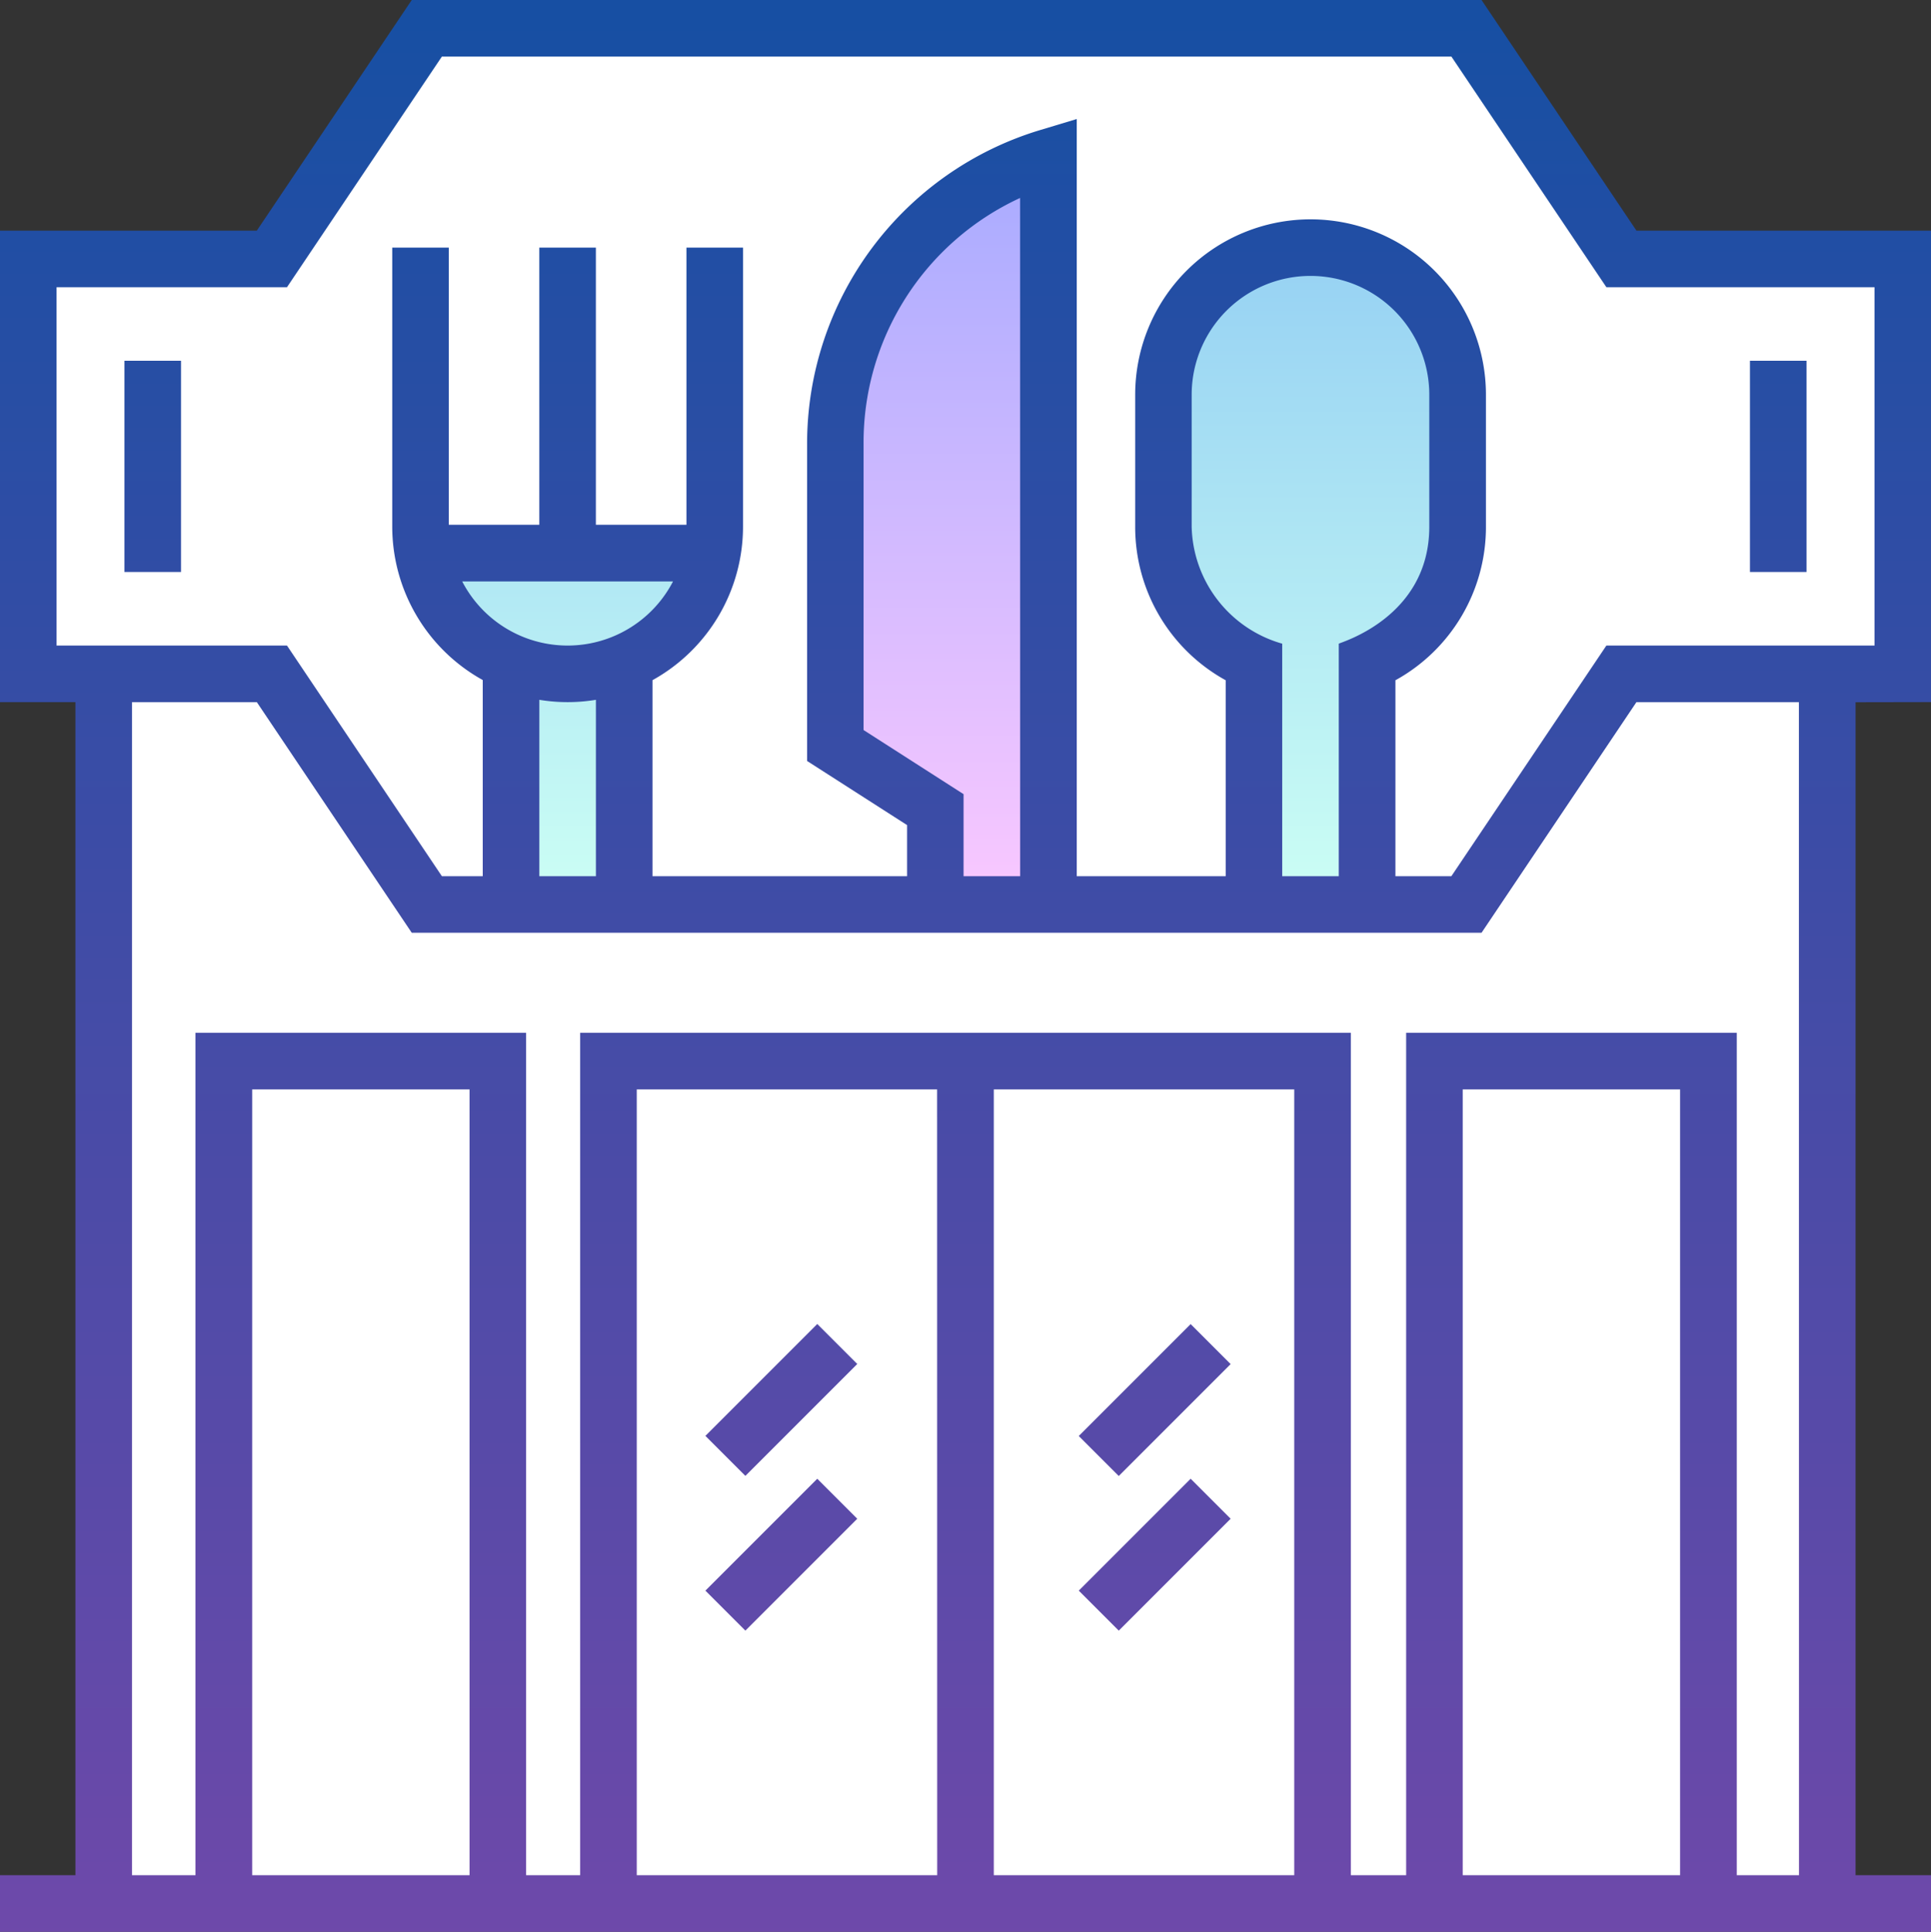 <svg xmlns="http://www.w3.org/2000/svg" xmlns:xlink="http://www.w3.org/1999/xlink" width="67.589" height="67.608" viewBox="0 0 67.589 67.608"><rect x="0" y="0" width="67.589" height="67.608" fill="#333333" stroke="none"/><defs><linearGradient id="a" x1="0.5" x2="0.5" y2="1" gradientUnits="objectBoundingBox"><stop offset="0" stop-color="#96d1f3"/><stop offset="1" stop-color="#ccfff4"/></linearGradient><linearGradient id="b" x1="0.5" x2="0.5" y2="1" gradientUnits="objectBoundingBox"><stop offset="0" stop-color="#a8abff"/><stop offset="1" stop-color="#fac8ff"/></linearGradient><linearGradient id="c" x1="0.5" x2="0.5" y2="1" gradientUnits="objectBoundingBox"><stop offset="0" stop-color="#174fa3"/><stop offset="1" stop-color="#b044af"/></linearGradient></defs><g transform="translate(-0.073)"><path d="M73.182,15.572H63.335L57.912,7.5H21.522L16.1,15.572H7.573V30.093h2.64V73.128H70.542V30.093h2.64Z" transform="translate(-6.51 -6.51)" fill="#fff"/><path d="M119.256,80.168v8.467H115.3V80.168a5.156,5.156,0,0,1-3.084-3.829H122.34A5.156,5.156,0,0,1,119.256,80.168Zm26.006,8.467V80.168a5.149,5.149,0,0,0,3.168-4.753v-4.62a5.148,5.148,0,0,0-10.3,0v4.62a5.149,5.149,0,0,0,3.168,4.753v8.467" transform="translate(-97.336 -56.98)" fill="url(#a)"/><path d="M221.573,51.679V62.239l3.5,2.244V67.8h3.96V41.646A10.477,10.477,0,0,0,221.573,51.679Z" transform="translate(-192.26 -36.148)" fill="url(#b)"/><path d="M26.163,51.653l-1.4-1.4,3.916-3.916,1.4,1.4Zm3.916,1.5-1.4-1.4-3.916,3.916,1.4,1.4Zm13.069-5.412-1.4-1.4-3.916,3.916,1.4,1.4Zm-5.316,7.928,1.4,1.4,3.916-3.916-1.4-1.4Zm27.19-31.092V65.628h2.64v1.98H.073v-1.98h2.64V24.573H.073V8.072H9.062L14.485,0H51.93l5.422,8.072h10.31v16.5ZM2.053,22.593h8.065l5.422,8.072h1.43V23.8a6.143,6.143,0,0,1-3.168-5.37V8.666h1.98v9.7H18.95v-9.7h1.98v9.7H24.1v-9.7h1.98v9.769a6.143,6.143,0,0,1-3.168,5.37v6.86h8.911V28.877l-3.5-2.244v-11.1A11.467,11.467,0,0,1,36.486,4.55l1.275-.384v26.5h5.214V23.808a6.122,6.122,0,0,1-3.168-5.373v-4.62a6.138,6.138,0,1,1,12.277,0v4.62a6.122,6.122,0,0,1-3.168,5.373v6.857h1.958L56.3,22.593h9.385V10.052H56.3L50.875,1.98H15.54l-5.422,8.072H2.053Zm42.9-.065v8.137h1.98V22.528c.067-.051,3.168-.922,3.168-4.093v-4.62a4.158,4.158,0,1,0-8.317,0v4.62A4.36,4.36,0,0,0,44.956,22.528Zm-9.175-15.6a9.422,9.422,0,0,0-5.478,8.6V25.55l3.5,2.244v2.871h1.98ZM16.251,20.349a4.155,4.155,0,0,0,7.379,0Zm2.7,4.143v6.173h1.98V24.492a6.1,6.1,0,0,1-1.98,0ZM16.508,65.628v-27.5H8.9v27.5h7.613Zm28.866-27.5H34.858v27.5H45.374Zm-12.5,0H22.361v27.5H32.877Zm26.006,27.5v-27.5H51.271v27.5h7.613Zm4.158-41.055H57.352L51.93,32.645H14.485L9.062,24.573H4.693V65.628H6.915V36.146H18.488V65.628H20.38V36.146H47.355V65.628h1.936V36.146H60.864V65.628h2.178ZM4.429,20.019h1.98V12.626H4.429Zm58.876-7.393h-1.98v7.393h1.98Z" fill="url(#c)"/></g></svg>